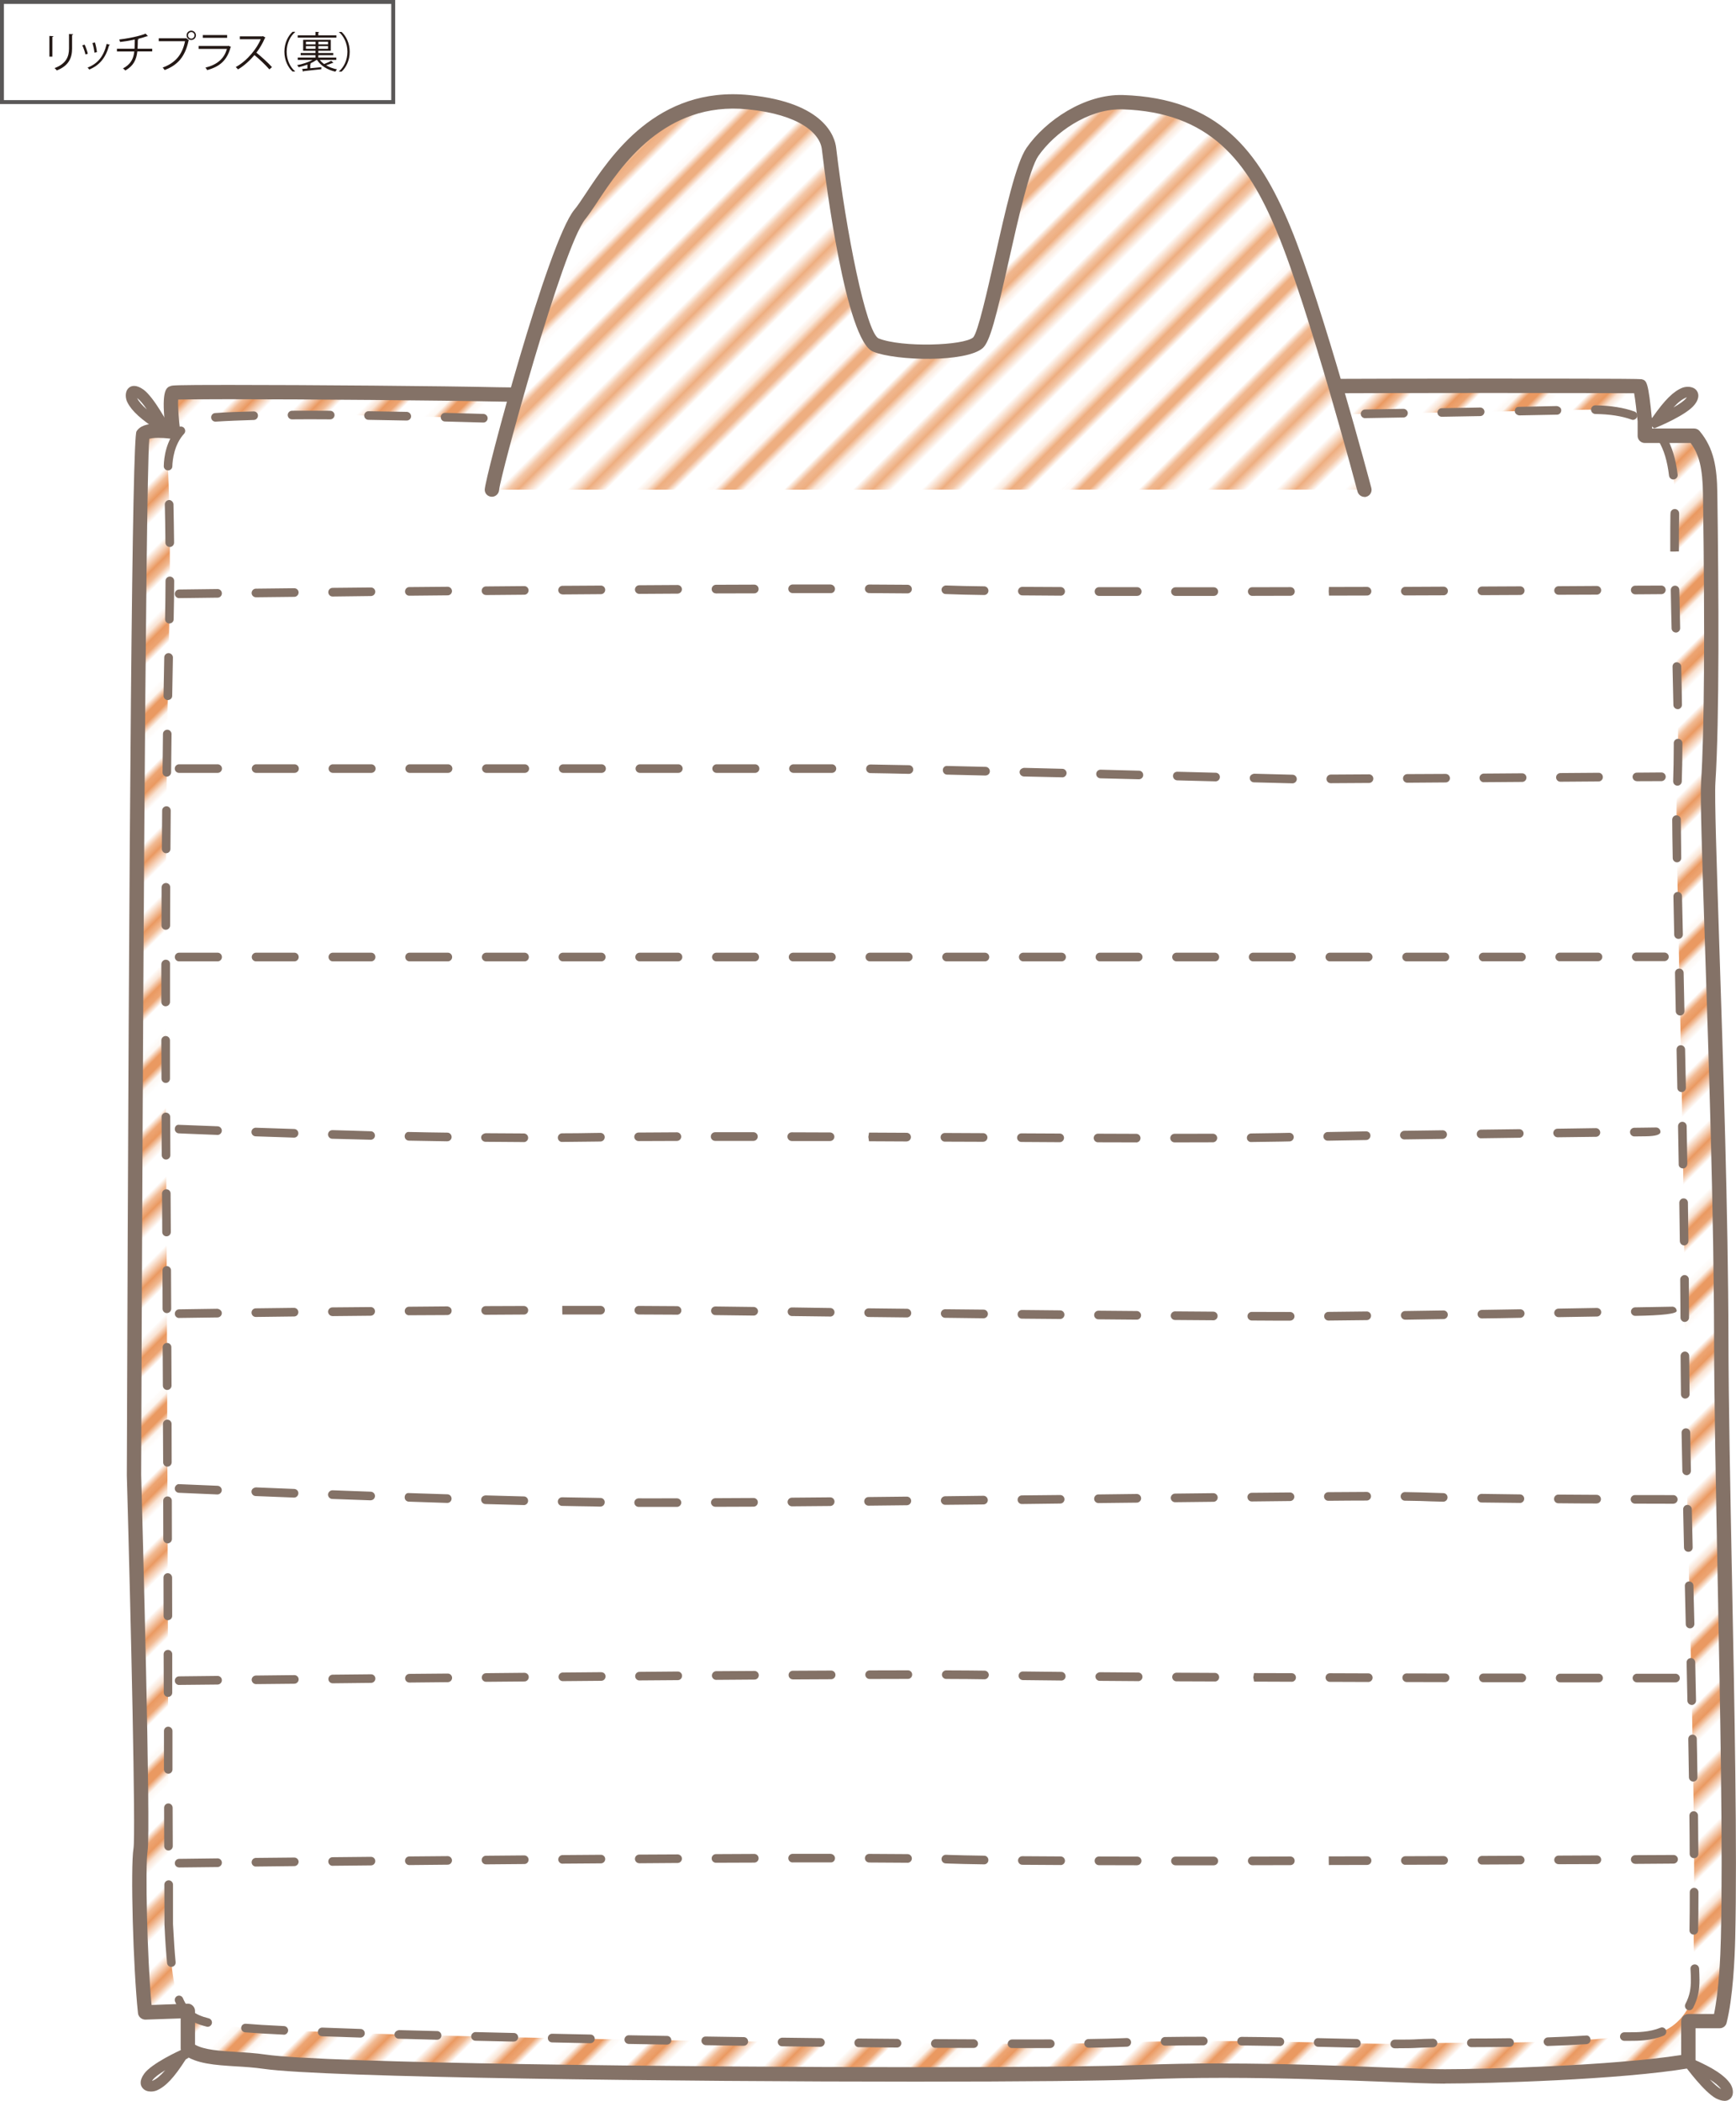 <?xml version="1.0" encoding="UTF-8"?>
<svg id="_レイヤー_2" data-name="レイヤー 2" xmlns="http://www.w3.org/2000/svg" xmlns:xlink="http://www.w3.org/1999/xlink" viewBox="0 0 366.56 443.5">
  <defs>
    <style>
      .cls-1 {
        fill: url(#_10_lpi_30_3);
        opacity: .8;
      }

      .cls-1, .cls-2, .cls-3, .cls-4, .cls-5 {
        stroke-width: 0px;
      }

      .cls-2, .cls-6 {
        fill: none;
      }

      .cls-3 {
        fill: #231815;
      }

      .cls-6 {
        stroke: #e58039;
        stroke-width: 2.16px;
      }

      .cls-4, .cls-7 {
        fill: #fff;
      }

      .cls-5 {
        fill: #847267;
      }

      .cls-7 {
        stroke: #595757;
        stroke-miterlimit: 10;
        stroke-width: .83px;
      }
    </style>
    <pattern id="_10_lpi_30_3" data-name="10 lpi 30% 3" x="0" y="0" width="72" height="72" patternTransform="translate(9173.05 -7082.02) rotate(-45) scale(1.47)" patternUnits="userSpaceOnUse" viewBox="0 0 72 72">
      <g>
        <rect class="cls-2" width="72" height="72"/>
        <line class="cls-6" x1="-.25" y1="68.4" x2="72.25" y2="68.4"/>
        <line class="cls-6" x1="-.25" y1="54" x2="72.25" y2="54"/>
        <line class="cls-6" x1="-.25" y1="39.6" x2="72.25" y2="39.6"/>
        <line class="cls-6" x1="-.25" y1="25.2" x2="72.25" y2="25.2"/>
        <line class="cls-6" x1="-.25" y1="10.8" x2="72.25" y2="10.8"/>
        <line class="cls-6" x1="-20" y1="10.8" x2="-6" y2="10.8"/>
        <line class="cls-6" x1="-.25" y1="61.2" x2="72.25" y2="61.2"/>
        <line class="cls-6" x1="-.25" y1="46.8" x2="72.25" y2="46.8"/>
        <line class="cls-6" x1="-.25" y1="32.4" x2="72.25" y2="32.4"/>
        <line class="cls-6" x1="-.25" y1="18" x2="72.25" y2="18"/>
        <line class="cls-6" x1="-.25" y1="3.6" x2="72.25" y2="3.6"/>
        <line class="cls-6" x1="-20" y1="3.6" x2="-6" y2="3.6"/>
      </g>
    </pattern>
  </defs>
  <g id="_レイヤー_2-2" data-name="レイヤー 2">
    <g>
      <g>
        <path class="cls-4" d="M363.45,282.51c-.07-43.96-3.23-110.22-2.74-117.34.89-13.61.68-41.83.4-60.96-.08-5.79-.88-9.2-3.39-12.19h-10.4v-3.09s-.71-7.3-1.1-7.38c-.37-.11-91.85-.34-120.4.69-28.57,1.03-104.62,1.37-120.8,1.03-16.16-.34-67.43-.69-68.46-.34-1.03.34,0,8.25,0,8.25,0,0-5.5-.89-6.45.69-1.09,1.8-1.8,219.54-1.8,219.54,0,0,2.07,74.93,1.38,79.06-.6,3.54-.07,24.79.96,34.37l9.03-.3v7.95c3.35,2.55,9.9,1.86,16.15,2.76,17.65,2.57,158.37,3.27,184.62,2.23,27.79-1.1,54.62.87,64.6.87,7.17,0,36.39-.66,51.45-3.22v-8.43h6.62c1.13-4.57,1.62-11.66,1.75-17.55.73-31.45-1.38-92.89-1.43-126.63Z"/>
        <path class="cls-5" d="M364.12,443.5c-.45,0-1.02-.14-1.74-.49-2.49-1.28-6.43-6.63-6.86-7.23-.37-.5-.26-1.2.23-1.56.49-.37,1.2-.25,1.56.25.05.06.11.14.16.22.05.01.11.03.13.05,4.26,1.89,6.5,3.37,7.72,5.1.49.69.96,2.14.15,3.09-.27.3-.69.58-1.35.58ZM361.01,438.98c.91.93,1.74,1.72,2.39,2.04.01.01.02.02.03.02-.5-.68-1.28-1.35-2.43-2.06Z"/>
        <path class="cls-5" d="M349.11,90.41c-.44,0-.85-.26-1.05-.69-.22-.57.06-1.22.62-1.46.07-.02.13-.04.21-.08.01-.02.04-.06.06-.09,2.57-3.67,4.39-5.48,6.31-6.24.83-.31,2.31-.34,3,.62.34.46.75,1.47-.47,2.99-1.68,2.14-7.58,4.61-8.26,4.88-.13.06-.27.07-.42.07ZM356.19,83.89c-.05,0-.1,0-.13.03-.83.33-1.69.98-2.71,2.1,1.21-.69,2.25-1.39,2.67-1.94.06-.07.12-.14.16-.2Z"/>
        <path class="cls-5" d="M35,92.06c-.4,0-.8-.22-.97-.61-.05-.08-.11-.16-.13-.24-.06-.01-.11-.05-.14-.08-3.93-2.52-5.92-4.32-6.87-6.21-.39-.76-.61-2.25.33-3.06.51-.44,1.5-.73,3.06.38,2.28,1.65,5.35,7.51,5.69,8.18.28.54.07,1.22-.47,1.49-.16.1-.35.13-.51.13ZM28.94,84.02c.37.74,1.05,1.53,2.07,2.42-.71-1.06-1.44-1.95-2.02-2.37-.03-.01-.04-.04-.05-.05Z"/>
        <path class="cls-5" d="M31.87,441.54c-.67,0-1.34-.2-1.77-.75-.38-.44-.8-1.42.34-3.01,1.59-2.2,7.42-4.86,8.09-5.16.55-.26,1.2-.01,1.47.55.25.56,0,1.21-.56,1.47-.06.02-.13.06-.2.09-.01.03-.02.07-.06.09-2.41,3.77-4.17,5.65-6.07,6.48-.33.14-.77.24-1.23.24ZM34.86,437.06c-1.2.72-2.19,1.45-2.63,2.04-.03.06-.09.14-.13.19.05,0,.07-.01.11-.03.82-.35,1.66-1.05,2.65-2.19Z"/>
        <path class="cls-5" d="M287.44,104.29h-6.45c-.5,0-.9-.41-.9-.92s.41-.9.9-.9h6.45c.49,0,.9.41.9.9s-.41.92-.9.92ZM272.9,104.29h-8.07c-.51,0-.92-.41-.92-.92s.41-.9.92-.9h8.07c.51,0,.92.41.92.9s-.41.92-.92.92ZM256.75,104.29h-8.09c-.49,0-.9-.41-.9-.92s.41-.9.9-.9h8.09c.5,0,.9.41.9.9s-.41.92-.9.92ZM240.59,104.29h-8.09c-.5,0-.91-.41-.91-.92s.42-.9.91-.9h8.09c.5,0,.91.41.91.9s-.41.92-.91.92ZM224.42,104.29h-8.07c-.51,0-.92-.41-.92-.92s.41-.9.92-.9h8.07c.51,0,.92.41.92.9s-.41.92-.92.92ZM208.27,104.29h-8.09c-.5,0-.91-.41-.91-.92s.41-.9.91-.9h8.09c.49,0,.9.41.9.9s-.41.92-.9.92ZM192.09,104.29h-8.07c-.51,0-.92-.41-.92-.92s.41-.9.92-.9h8.07c.51,0,.92.41.92.9s-.41.92-.92.92ZM175.93,104.29h-8.08c-.49,0-.9-.41-.9-.92s.41-.9.9-.9h8.08c.49,0,.9.41.9.9s-.41.92-.9.92ZM159.76,104.29h-8.07c-.51,0-.92-.41-.92-.92s.41-.9.92-.9h8.07c.51,0,.92.41.92.9s-.41.92-.92.92ZM143.61,104.29h-8.09c-.5,0-.9-.41-.9-.92s.41-.9.9-.9h8.09c.49,0,.9.41.9.9s-.41.92-.9.92ZM127.45,104.29h-8.08c-.49,0-.9-.41-.9-.92s.41-.9.9-.9h8.08c.49,0,.9.41.9.9s-.41.92-.9.92ZM111.28,104.29h-8.07c-.51,0-.92-.41-.92-.92s.41-.9.92-.9h8.07c.51,0,.92.41.92.9s-.41.92-.92.92Z"/>
        <path class="cls-1" d="M363.45,282.51c-.07-43.96-3.23-110.22-2.74-117.34.89-13.61.68-41.83.4-60.96-.08-5.79-.88-9.2-3.39-12.19h-10.4v-3.09s-.71-7.3-1.1-7.38c-.37-.11-91.85-.34-120.4.69-28.57,1.03-104.62,1.37-120.8,1.03-16.16-.34-67.43-.69-68.46-.34-1.03.34,0,8.25,0,8.25,0,0-5.5-.89-6.45.69-1.09,1.8-1.8,219.54-1.8,219.54,0,0,2.07,74.93,1.38,79.06-.6,3.54-.07,24.79.96,34.37l9.03-.3v7.95c3.35,2.55,9.9,1.86,16.15,2.76,17.65,2.57,158.37,3.27,184.62,2.23,27.79-1.1,54.62.87,64.6.87,7.17,0,36.39-.66,51.45-3.22v-8.43h6.62c1.13-4.57,1.62-11.66,1.75-17.55.73-31.45-1.38-92.89-1.43-126.63Z"/>
        <g>
          <path class="cls-4" d="M35.62,406.26c1.01,19.75,2.52,20.25,14.8,21.71,16.31,1.93,159.95,4.27,186.47,3.22,25.52-1,54.59.7,62.44.21,6.49-.39,28.57.33,42.51-1.41,2.9-.37,10.21,1.23,14.4-5.74,2.83-4.72,1.24-7.11,1.4-16.78.54-31.86-1.83-92.56-1.88-125.4-.07-42.76-2.14-107.38-1.7-114.31.88-13.24-.77-41.22-.43-58.96.27-14.39-1.97-22.77-18.81-22.31-11.85.34-148.86,2.71-185.14,2.89-25.37.13-80.01-3.03-105.35-1.2-7.43.54-9.02,7.28-8.84,11.29.35,7.81.55,20.02.19,35.21-.87,36.87-.75,95.28-.56,116.6.16,19.77.5,154.98.5,154.98Z"/>
          <path class="cls-5" d="M295.29,432.41h-.78c-.51,0-.92-.41-.92-.91s.41-.92.92-.92h.78c1.64,0,2.98-.01,3.98-.08.84-.05,1.95-.09,3.29-.11h.01c.5,0,.91.4.92.89,0,.5-.39.91-.91.92-1.28.03-2.37.06-3.21.11-1.02.07-2.4.09-4.09.09ZM214.18,432.36h-.49c-.5,0-.91-.41-.91-.9s.41-.91.91-.91h.49c2.68,0,5.21,0,7.58-.01h0c.51,0,.92.4.92.9,0,.5-.41.91-.92.92-2.35.01-4.91.01-7.59.01ZM205.61,432.34h0l-8.1-.03c-.52,0-.92-.41-.92-.92.02-.5.41-.91.92-.91h0l8.1.04c.49,0,.9.41.9.91,0,.5-.41.9-.9.9ZM229.85,432.28c-.49,0-.9-.4-.91-.9-.01-.5.39-.91.9-.92,2.82-.04,5.2-.1,7.01-.17l1.02-.04s.03,0,.04,0c.5,0,.9.38.92.86.02.51-.37.94-.87.96l-1.01.04c-1.85.08-4.23.14-7.09.18h-.01ZM286.42,432.28h-.02l-8.08-.19c-.51-.01-.9-.43-.89-.93.01-.5.43-.95.92-.89l8.08.18c.5.01.9.43.89.93s-.41.9-.9.9ZM189.41,432.25h0l-8.1-.08c-.51,0-.9-.41-.9-.92,0-.5.41-.9.9-.9h0l8.1.07c.49,0,.9.41.9.93,0,.49-.41.9-.9.9ZM310.67,432.17c-.5,0-.9-.41-.9-.91,0-.5.41-.91.9-.91,2.52,0,5.25-.02,8.09-.06h0c.49,0,.9.4.9.9,0,.49-.38.91-.9.92-2.84.04-5.58.05-8.1.06h0ZM173.22,432.09h0l-8.1-.1c-.49,0-.9-.42-.89-.92,0-.5.42-.85.92-.9l8.09.1c.52,0,.92.42.91.92-.02.5-.41.9-.92.9ZM326.86,431.93c-.49,0-.89-.38-.92-.88-.01-.5.39-.92.88-.94,2.73-.09,5.45-.22,8.04-.39.54-.1.94.34.98.84.03.5-.34.94-.85.97-2.62.18-5.35.31-8.11.39h-.02ZM270.25,431.93h-.01c-2.61-.04-5.32-.09-8.08-.12-.5,0-.9-.41-.9-.91,0-.5.41-.9.92-.9h0c2.76.02,5.46.06,8.09.11.49.01.9.43.89.93-.01.5-.41.9-.92.9ZM157.03,431.88h0l-7.96-.12c-.49,0-.96-.42-.96-.93,0-.49.35-.9.86-.9h.14s7.94.12,7.94.12c.51,0,.91.42.91.92,0,.5-.41.9-.92.9ZM246,431.85c-.49,0-.9-.39-.9-.89,0-.51.4-.93.89-.93,2.71-.04,5.4-.06,8.1-.06.5,0,.9.41.9.91s-.41.91-.9.91c-2.68,0-5.37.02-8.06.07h-.03ZM140.84,431.63h-.01l-8.07-.14c-.51-.01-.92-.43-.91-.94.03-.49.43-.89.92-.89h.01l8.08.14c.5,0,.9.42.89.93,0,.49-.41.89-.92.89ZM124.67,431.34h-.01l-8.09-.17c-.51-.01-.9-.42-.89-.93.01-.5.42-.9.9-.9h.01l8.1.17c.51,0,.9.42.89.92,0,.5-.42.9-.9.9ZM108.48,431h-.01l-8.09-.18c-.49-.01-.89-.43-.89-.94,0-.5.52-.93.93-.89l8.1.19c.49,0,.89.42.89.93-.03.49-.42.88-.92.88ZM342.99,430.84c-.5,0-.91-.39-.92-.89,0-.5.39-.91.9-.92h1.08c1.67,0,4.2,0,6.55-.96.46-.2.98.04,1.18.5.19.46-.05.99-.5,1.18-2.69,1.09-5.43,1.09-7.24,1.09h-1.05s-.01,0-.01,0ZM92.31,430.61h-.04c-2.79-.07-5.48-.15-8.1-.22-.49-.02-.89-.43-.88-.94.03-.51.51-.81.94-.88,2.6.07,5.3.15,8.09.21.49.01.89.43.88.94,0,.49-.41.88-.9.88ZM76.12,430.15h-.04c-2.88-.09-5.59-.19-8.1-.28-.5-.02-.89-.44-.86-.95.02-.51.45-.9.95-.88,2.49.1,5.2.2,8.07.29.51.01.89.44.88.94-.01.49-.42.88-.91.88ZM59.93,429.53s-.02,0-.03,0c-3.54-.17-6.29-.34-8.14-.49-.5-.04-.87-.49-.83-.99.05-.49.43-.84.98-.82,1.83.16,4.55.33,8.06.49.5.02.89.45.87.95-.03.49-.44.88-.92.88ZM43.85,427.87c-.07,0-.14,0-.21-.03-3.52-.86-5.45-2.4-6.67-5.29-.19-.45.02-.99.48-1.19.47-.19.99.02,1.18.48,1,2.36,2.48,3.51,5.43,4.24.49.12.79.61.67,1.1-.11.41-.47.69-.88.69ZM356.69,424.38c-.14,0-.28-.03-.42-.1-.45-.24-.62-.79-.39-1.23.96-1.84,1.15-3.31,1.15-5.08,0-.71-.03-1.47-.08-2.32-.04-.5.35-.92.86-.95.01,0,.03,0,.04,0,.48,0,.88.37.92.87.04.89.08,1.67.08,2.41,0,1.98-.24,3.75-1.36,5.92-.17.31-.48.49-.8.49ZM36.18,415.23c-.47,0-.85-.35-.9-.82-.21-2.08-.39-4.57-.55-8.1,0-.06,0-.12,0-.18,0-.04,0-.09,0-.13l-.03-8.13c0-.51.41-.91.92-.92h0c.5,0,.9.41.91.91v8.14s.01.09,0,.13c0,.03,0,.06,0,.08.19,3.5.35,5.96.55,8.01.05.51-.3.94-.8,1-.04,0-.06,0-.1,0ZM357.64,408.41h0c-.5,0-.9-.39-.9-.88v-.05c.04-2.52.06-5.2.06-8.03,0-.5.41-.91.92-.91h0c.5,0,.91.41.91.91,0,2.85-.02,5.53-.07,8.04,0,.5-.41.92-.91.92ZM357.7,392.28c-.51,0-.92-.41-.92-.91,0-2.6-.03-5.3-.06-8.07,0-.51.39-.92.89-.93h.02c.5,0,.9.4.91.9.03,2.77.06,5.48.07,8.09,0,.51-.4.92-.9.92h0ZM35.57,390.65c-.5,0-.9-.41-.9-.92l-.02-8.09c0-.51.41-.92.9-.92h0c.49,0,.9.4.9.91l.03,8.11c0,.51-.41.91-.92.92h0ZM357.52,376.1c-.49,0-.9-.41-.9-.9-.05-2.65-.1-5.35-.14-8.09,0-.5.38-.91.89-.92h.01c.49,0,.89.4.9.9.06,2.73.11,5.44.14,8.09.02.51-.38.92-.9.92h0ZM35.54,374.44c-.51,0-.92-.41-.92-.92v-8.09c-.01-.5.39-.91.88-.91h0c.51,0,.92.4.92.91v8.1c.01.51-.39.92-.89.92h0ZM357.22,359.93c-.49,0-.9-.39-.92-.89-.05-2.68-.1-5.37-.17-8.08-.01-.5.38-.91.89-.93.48,0,.91.38.93.89.05,2.71.12,5.41.17,8.09,0,.49-.39.91-.89.93h-.01ZM35.49,358.23c-.5,0-.91-.41-.91-.92l-.03-8.09c0-.5.41-.91.92-.91h0c.49,0,.9.41.9.9v8.1c.01.51-.37.92-.89.92h0ZM356.87,343.76c-.51,0-.91-.39-.92-.89l-.19-8.08c-.01-.51.39-.92.88-.93h.03c.49,0,.9.4.9.88l.2,8.09c0,.5-.39.91-.89.93h-.02ZM35.44,342.04c-.49,0-.9-.4-.9-.91l-.02-8.1c0-.51.41-.92.9-.92h0c.49,0,.9.41.92.91l.02,8.1c0,.51-.41.92-.92.92h0ZM356.49,327.6c-.49,0-.9-.39-.91-.89l-.18-8.08c0-.51.39-.93.89-.94.48.01.91.39.94.89l.18,8.09c.02.51-.38.93-.89.93h-.02ZM35.4,325.81c-.51,0-.92-.4-.92-.91l-.02-8.08c0-.51.41-.91.9-.91h0c.51,0,.92.4.92.9l.02,8.09c0,.51-.41.91-.9.92h0ZM356.14,311.42c-.49,0-.9-.4-.91-.89l-.16-8.09c0-.49.4-.91.89-.91h.02c.5,0,.9.38.91.89l.15,8.08c0,.51-.4.91-.89.93h-.01ZM35.35,309.63c-.49,0-.9-.41-.9-.92l-.04-8.1c0-.51.41-.91.92-.91h0c.49,0,.9.4.9.9l.02,8.09c0,.52-.41.93-.9.93h0ZM355.86,295.26c-.5,0-.9-.4-.92-.9-.03-2.83-.07-5.54-.08-8.11,0-.5.4-.91.91-.92h0c.5,0,.9.41.91.9,0,2.58.05,5.28.08,8.09,0,.5-.4.91-.9.93h0ZM35.29,293.43c-.49,0-.9-.41-.9-.92l-.04-8.09c0-.51.4-.91.92-.92h0c.5,0,.91.4.91.9l.04,8.1c0,.51-.4.92-.92.93h0ZM355.75,279.08c-.49,0-.9-.41-.91-.91-.01-2.64-.04-5.32-.06-8.09,0-.5.48-.9.9-.91.5,0,.92.4.92.89.02,2.76.03,5.46.04,8.09,0,.5-.4.91-.91.92h0ZM35.23,277.21c-.5,0-.9-.41-.9-.92l-.02-8.1c0-.5.41-.91.9-.91h0c.49,0,.9.41.9.9l.04,8.1c0,.51-.41.92-.9.92h-.02ZM355.61,262.91c-.49,0-.9-.4-.91-.92l-.11-8.07c0-.51.4-.93.89-.93h.03c.49,0,.9.4.9.9l.1,8.09c0,.5-.39.91-.89.93h-.01ZM35.16,261c-.5,0-.9-.4-.9-.92,0-3.43-.04-6.19-.05-8.11,0-.5.4-.9.91-.91h0c.49,0,.9.4.9.9.01,1.92.04,4.69.05,8.12,0,.51-.4.92-.92.92h0ZM355.38,246.66c-.51,0-.91-.33-.92-.82v-.13l-.14-7.96c0-.5.4-.92.89-.93h.02c.49,0,.9.4.91.91l.14,7.94c0,.52-.39.99-.89,1h-.01ZM35.07,244.79c-.51,0-.9-.4-.92-.92l-.03-8.08c0-.5.41-.91.9-.91h0c.51,0,.91.41.92.9l.03,8.09c0,.5-.41.91-.9.92h0ZM355.09,230.55c-.5,0-.91-.4-.92-.89l-.16-8.09c0-.5.38-.92.89-.92h0c.49,0,.9.4.91.89l.17,8.09c0,.49-.39.91-.89.92h-.02ZM35,228.62c-.5,0-.9-.41-.9-.91l-.03-8.08c0-.5.4-.92.92-.92h0c.49,0,.9.42.9.92v8.08c.01.5-.4.91-.89.91h0ZM354.76,214.38c-.5,0-.9-.4-.92-.89l-.16-8.09c-.01-.5.37-.91.89-.93h.01c.49,0,.9.39.92.88l.17,8.1c0,.5-.39.93-.89.93h-.02ZM34.99,212.44c-.51,0-.92-.41-.92-.91v-7.97c0-.49.41-.96.93-.96h0c.5,0,.9.35.9.84v8.08c0,.49-.41.91-.91.91ZM354.43,198.21c-.51,0-.91-.39-.92-.9l-.16-8.07c0-.52.39-.93.89-.94h.02c.49,0,.89.4.9.89l.18,8.09c0,.49-.39.91-.89.92h-.01ZM35.01,196.28h0c-.5,0-.91-.41-.91-.9,0-2.67.01-5.36.02-8.03,0-.52.41-.94.92-.94h0c.5,0,.9.39.9.88v.06c-.01,2.69-.02,5.36-.02,8.03,0,.49-.41.9-.92.9ZM354.1,182.04c-.49,0-.9-.4-.9-.91-.06-3.17-.1-5.9-.11-8.08,0-.51.4-.93.9-.93.51.03.92.4.92.9.01,2.18.05,4.91.09,8.09.01.51-.39.93-.89.93h-.01ZM35.08,180.12h0c-.5,0-.9-.41-.9-.93l.06-8.08c0-.5.41-.9.91-.9h0c.51,0,.9.41.9.93l-.06,8.06c0,.52-.41.92-.9.92ZM354.19,165.86h-.02c-.51-.02-.89-.43-.88-.95.08-2.22.12-4.76.13-7.5v-.54c0-.5.41-.9.9-.9s.92.41.92.9v.54c0,2.78-.05,5.32-.13,7.57-.02.48-.42.88-.92.88ZM35.22,163.95h0c-.5,0-.9-.41-.9-.9l.09-8.1c0-.5.41-.9.92-.9h0c.49,0,.9.43.89.92l-.09,8.09c-.03.5-.43.9-.92.9ZM354.24,149.7c-.49,0-.9-.4-.9-.89-.05-2.63-.11-5.32-.18-8.08-.01-.5.39-.92.89-.93.46.04.92.38.94.88.07,2.77.13,5.48.16,8.1,0,.5-.39.93-.89.93h-.01ZM35.43,147.8h-.01c-.49-.02-.9-.43-.89-.94.05-2.78.09-5.47.15-8.09.01-.49.42-.89.91-.89h.03c.49.02.9.44.89.93-.06,2.6-.11,5.31-.15,8.09,0,.49-.42.89-.92.89ZM353.88,133.53c-.5,0-.91-.38-.92-.89-.07-2.72-.13-5.44-.17-8.07-.01-.51.39-.93.89-.93h.01c.49,0,.9.4.9.89.05,2.65.12,5.36.18,8.08,0,.5-.39.91-.89.93h-.02ZM35.76,131.63h-.01c-.51-.02-.9-.43-.89-.93.04-2.82.08-5.51.09-8.08,0-.49.41-.9.9-.9h.02c.5,0,.91.41.91.91-.01,2.57-.05,5.28-.11,8.09,0,.51-.41.9-.9.9ZM352.68,116.46l.91-.02-.91-.02v-2.38c0-1.83,0-3.6.03-5.26l.02-.41c0-.51.41-.91.91-.91s.91.41.91.91v.43c-.04,1.68-.05,3.42-.05,5.24v2.37s-1.81.04-1.81.04ZM35.84,115.47c-.49,0-.9-.4-.91-.9-.02-2.92-.07-5.63-.13-8.08,0-.49.4-.91.89-.93.4-.04.93.39.94.91.06,2.46.09,5.16.13,8.08,0,.51-.4.92-.91.93h0ZM353.33,101.22c-.46,0-.85-.34-.91-.8-.36-3.08-1.09-5.49-2.19-7.3-.27-.45-.13-1,.3-1.26.44-.26,1-.12,1.26.31,1.24,2.06,2.05,4.69,2.45,8.03.06.49-.31.95-.8,1-.04,0-.07.02-.1.02ZM35.48,99.3h-.04c-.5-.02-.9-.44-.86-.93.04-1.86.51-5.38,2.94-8.03.34-.36.9-.4,1.29-.06.36.34.4.93.06,1.29-2.11,2.3-2.44,5.57-2.48,6.87,0,.49-.42.87-.9.87ZM148.16,90.28c-1.78,0-3.68,0-5.7-.02-.5,0-.9-.42-.9-.93,0-.49.41-.9.9-.9h.03c2,.01,3.9.04,5.67.04h2.4c.51-.01.92.4.92.9s-.41.9-.92.9h-2.4ZM158.66,90.21c-.49,0-.9-.4-.9-.9,0-.51.4-.92.9-.93l8.1-.08h0c.51,0,.91.4.92.9,0,.52-.4.93-.9.93l-8.12.08h0ZM134.4,90.11h-.01c-2.59-.07-5.3-.12-8.1-.22-.51-.02-.89-.42-.88-.92.01-.5.38-.93.92-.89,2.79.08,5.5.15,8.09.21.51.01.89.42.89.92,0,.51-.42.9-.91.9ZM174.87,90.03c-.49,0-.9-.39-.9-.89,0-.5.4-.91.89-.92l8.1-.11h.02c.5,0,.9.4.91.9,0,.51-.4.92-.89.92l-8.1.09h-.03ZM191.07,89.81c-.49,0-.9-.39-.9-.89,0-.5.4-.91.89-.93l8.1-.1c.53.09.91.39.93.89,0,.51-.4.93-.9.93l-8.1.1h-.03ZM118.22,89.67h-.02l-8.08-.23c-.5-.03-.9-.44-.89-.94.01-.52.41-.95.94-.89l8.09.23c.5.03.89.45.88.94-.03.49-.42.88-.92.88ZM207.26,89.59c-.49,0-.9-.41-.9-.9,0-.51.4-.92.89-.94l8.1-.11h0c.49,0,.9.4.91.89.02.51-.38.92-.9.93l-8.1.12h0ZM223.46,89.34c-.49,0-.9-.4-.9-.89,0-.5.38-.91.89-.91l8.1-.13h.01c.49,0,.9.4.91.89,0,.5-.38.91-.9.91l-8.1.13h0ZM102.07,89.2h-.02c-2.69-.07-5.4-.15-8.09-.22-.52,0-.9-.43-.89-.93,0-.49.41-.89.9-.89h.01c2.71.07,5.42.14,8.1.22.51.03.9.44.89.93-.01.49-.42.89-.9.89ZM239.67,89.09c-.49,0-.9-.39-.9-.88,0-.52.38-.93.89-.93l8.1-.13h0c.49,0,.9.4.9.89,0,.5-.39.91-.89.93l-8.09.12h-.01ZM45.49,89.01c-.48,0-.88-.37-.9-.85-.04-.49.34-.94.84-.96,2.46-.18,5.18-.28,8.1-.35h.04c.49,0,.89.38.9.87,0,.51-.39.93-.88.94-2.91.09-5.59.19-8.04.35-.01,0-.05,0-.06,0ZM255.85,88.83c-.5,0-.91-.41-.92-.89,0-.52.4-.93.91-.93l8.07-.13h.03c.5,0,.9.4.91.88,0,.5-.4.92-.89.94l-8.1.13h0ZM85.89,88.78h-.02c-2.72-.06-5.41-.11-8.06-.15-.52,0-.92-.42-.91-.93.02-.49.43-.89.92-.89h0c2.66.04,5.36.08,8.09.14.49.03.89.44.89.94,0,.49-.41.89-.92.89ZM344.8,88.64c-.09,0-.19-.02-.3-.06-2.07-.75-4.57-1.14-7.64-1.18-.51-.02-.92-.44-.91-.94.02-.5.42-.89.92-.89h.01c3.27.06,5.97.49,8.23,1.3.47.15.72.68.55,1.16-.13.36-.48.61-.86.61ZM272.05,88.56c-.51,0-.92-.4-.92-.89,0-.52.4-.93.9-.93l8.09-.14h.03c.5,0,.9.4.91.89,0,.49-.4.92-.89.93l-8.1.14h-.01ZM69.73,88.53h0l-4.38-.02c-1.2.02-2.51,0-3.7.02h0c-.49,0-.9-.41-.9-.91,0-.49.4-.9.9-.91,1.2,0,2.4-.01,3.62-.01l4.47.02c.49,0,.9.42.9.9,0,.49-.41.91-.9.91ZM288.25,88.28c-.5,0-.92-.4-.92-.89,0-.51.4-.92.9-.94l8.1-.14h0c.51,0,.92.4.93.89,0,.5-.4.91-.89.93l-8.1.14h-.01ZM304.43,87.98c-.49,0-.9-.38-.91-.87,0-.5.4-.92.89-.93l8.1-.15h.02c.5,0,.91.39.92.89,0,.5-.4.91-.89.92l-8.1.14h-.03ZM320.86,87.69c-.5,0-1-.4-1.01-.88,0-.5.28-.91.78-.92l8.1-.17c.52.09.93.4.93.89,0,.51-.39.93-.89.93l-7.89.15h-.02Z"/>
        </g>
        <path class="cls-5" d="M37.81,126.27c-.49,0-.9-.4-.9-.9,0-.5.4-.91.9-.92l8.12-.1h.02c.49,0,.9.4.9.92,0,.49-.4.9-.9.9l-8.14.1h0ZM54.05,126.09c-.51,0-.92-.41-.92-.89,0-.51.4-.92.9-.93l8.1-.09h0c.51,0,.92.4.92.89,0,.5-.4.92-.9.93l-8.1.09h0ZM70.22,125.93c-.49,0-.9-.4-.9-.92,0-.49.4-.9.9-.91l8.1-.08h0c.51,0,.92.4.92.9,0,.49-.4.9-.92.91l-8.08.1h-.02ZM248.84,125.8h-.63c-.51,0-.92-.41-.92-.92,0-.49.41-.9.92-.9h8.08c.51,0,.92.41.92.9,0,.52-.4.92-.92.92h-7.44ZM240.13,125.8h-8.09c-.5-.01-.9-.41-.9-.94,0-.5.41-.9.9-.9h8.09c.5,0,.91.42.91.91,0,.52-.41.92-.91.92ZM264.44,125.8c-.5,0-.94-.41-.94-.93,0-.49.39-.9.88-.9l8.1-.02h0c.5,0,.9.4.91.91,0,.5-.4.91-.91.91l-8.04.02h0ZM86.42,125.76c-.49,0-.9-.4-.9-.89,0-.51.4-.93.9-.93l8.1-.07h0c.49,0,.9.4.92.9,0,.5-.4.91-.92.91l-8.1.08h0ZM223.95,125.75h0c-2.87-.01-5.58-.03-8.09-.06-.49,0-.9-.42-.9-.9,0-.49.41-.9.91-.9h.01c2.51.01,5.2.02,8.07.04.51,0,.92.41.92.93,0,.49-.41.9-.92.9ZM280.62,125.75l-.06-.91.05-.92,8.04-.02h0c.5,0,.91.42.91.92s-.41.9-.91.9l-8.03.02ZM296.73,125.7c-.5,0-.9-.41-.91-.9,0-.5.41-.91.9-.91l8.09-.04h0c.51,0,.92.41.92.9,0,.52-.41.92-.91.92l-8.1.03h0ZM312.92,125.64c-.5,0-.91-.4-.91-.9,0-.5.4-.9.91-.92l8.09-.04h0c.49,0,.9.41.9.91,0,.5-.41.91-.9.91l-8.09.04h0ZM102.61,125.61c-.49,0-.9-.4-.9-.89,0-.51.4-.92.9-.92l8.1-.07h0c.49,0,.9.4.9.9,0,.5-.38.91-.9.92l-8.1.07h0ZM207.79,125.61h0c-3.13-.05-5.65-.1-7.41-.18l-.69-.02c-.51,0-.89-.43-.88-.94.01-.49.53-.89.94-.87l.7.02c1.76.06,4.25.13,7.36.16.51.01.9.42.9.94,0,.49-.41.89-.9.89ZM329.1,125.56c-.51,0-.92-.41-.92-.9,0-.5.41-.91.91-.91l8.08-.05h0c.51,0,.91.4.92.9,0,.51-.4.92-.9.93l-8.09.03h0ZM118.8,125.48c-.51,0-.92-.4-.92-.89,0-.52.4-.92.91-.92l8.1-.05h0c.49,0,.9.4.9.9,0,.5-.4.91-.9.91l-8.1.06h0ZM345.29,125.47c-.51,0-.91-.4-.92-.9,0-.51.4-.92.91-.93l5.52-.02h0c.5,0,.91.41.91.91,0,.49-.4.9-.9.9l-5.52.04h0ZM134.98,125.37c-.5,0-.9-.4-.91-.9,0-.5.4-.91.9-.92l8.1-.05h.01c.5,0,.91.41.91.9,0,.5-.41.91-.9.92l-8.09.05h-.02ZM151.17,125.27c-.5,0-.9-.4-.9-.9,0-.5.41-.91.9-.92l8.1-.03h0c.5,0,.9.41.91.91,0,.51-.39.92-.9.93l-8.1.02h0ZM191.62,125.27h0c-2.39-.01-5.09-.04-8.07-.06-.51,0-.92-.41-.92-.9,0-.51.41-.91.92-.91h0c2.98.01,5.68.03,8.08.05.51,0,.91.42.91.92,0,.5-.41.9-.92.9ZM167.36,125.21c-.5,0-.91-.41-.91-.9s.41-.92.91-.92h7.97c.51,0,.98.41.98.92s-.36.9-.86.9h-8.1Z"/>
        <path class="cls-5" d="M272.9,165.37h-.01l-8.13-.21c-.5-.02-.89-.43-.87-.94.01-.5.45-.81.92-.88l8.11.21c.51,0,.91.43.9.93-.01.49-.42.89-.92.89ZM280.99,165.34c-.5,0-.9-.4-.9-.9,0-.5.4-.91.9-.92l8.09-.05h0c.5,0,.9.41.9.9,0,.51-.4.92-.9.92l-8.09.05h0ZM297.15,165.24c-.49,0-.9-.4-.9-.9,0-.52.4-.92.9-.92l8.09-.04h0c.51,0,.9.4.92.9,0,.5-.4.9-.92.9l-8.09.06h0ZM313.32,165.14c-.51,0-.91-.4-.92-.92,0-.49.4-.9.92-.91l8.07-.06h.01c.5,0,.91.41.91.91,0,.5-.4.91-.9.91l-8.08.06h0ZM329.48,165.03c-.5,0-.9-.41-.91-.91,0-.5.41-.91.9-.92l8.08-.06h0c.5,0,.9.4.9.92,0,.49-.39.9-.9.91l-8.09.06h0ZM256.68,164.95h-.02l-8.1-.21c-.51-.03-.89-.45-.88-.94,0-.51.37-.88.93-.88l8.09.21c.51.02.91.43.88.94-.01.48-.41.88-.91.88ZM345.64,164.91c-.51,0-.91-.4-.92-.9,0-.5.4-.9.91-.9l5.19-.04h0c.49,0,.9.4.9.91,0,.5-.4.91-.9.92l-5.19.02h0ZM240.48,164.51h-.02l-8.1-.2c-.51-.02-.9-.43-.89-.93.01-.51.42-.89.91-.89h.04l8.08.21c.51,0,.91.42.89.94-.01.48-.41.87-.91.87ZM224.29,164.1h-.01l-8.1-.18c-.5-.03-.89-.44-.89-.93,0-.52.46-.82.94-.89l8.08.2c.51,0,.91.43.9.92-.02.5-.42.89-.92.89ZM208.09,163.72h-.02l-8.1-.19c-.49,0-.89-.42-.89-.94,0-.5.36-.94.94-.89l8.1.19c.49.01.9.43.89.94,0,.49-.41.88-.92.88ZM191.89,163.37h-.01c-3.11-.08-5.85-.12-8.1-.16-.49,0-.9-.42-.89-.92,0-.51.41-.9.91-.9h.02c2.26.03,5,.09,8.12.15.5.01.9.42.89.92-.01.51-.42.91-.92.91ZM175.66,163.16h-8.11c-.51,0-.92-.41-.92-.9s.41-.91.92-.91h8.11c.5,0,.91.41.91.91s-.41.9-.91.9ZM159.44,163.16h-8.13c-.5,0-.9-.41-.9-.9s.41-.91.9-.91h8.13c.49,0,.9.41.9.91s-.41.9-.9.9ZM143.23,163.16h-8.12c-.5,0-.91-.41-.91-.9s.41-.91.91-.91h8.12c.5,0,.91.41.91.91s-.41.9-.91.9ZM127.03,163.16h-8.12c-.49,0-.9-.41-.9-.9s.41-.91.9-.91h8.12c.49,0,.9.41.9.91s-.41.9-.9.9ZM110.8,163.16h-8.11c-.49,0-.9-.41-.9-.9s.41-.91.9-.91h8.11c.51,0,.92.41.92.91s-.41.9-.92.9ZM94.6,163.16h-8.1c-.49,0-.9-.41-.9-.9s.41-.91.9-.91h8.1c.51,0,.92.41.92.91s-.41.9-.92.9ZM78.39,163.16h-8.11c-.49,0-.9-.41-.9-.9s.41-.91.9-.91h8.11c.51,0,.92.41.92.91s-.41.9-.92.9ZM62.18,163.16h-8.11c-.49,0-.9-.41-.9-.9s.41-.91.9-.91h8.11c.51,0,.92.41.92.91s-.41.9-.92.9ZM45.96,163.16h-8.16c-.49,0-.9-.41-.9-.9s.41-.91.9-.91h8.16c.5,0,.91.41.91.91s-.41.9-.91.9Z"/>
        <path class="cls-5" d="M297.01,202.95c-.5,0-.91-.41-.91-.91s.41-.92.91-.92h8.08c.5,0,.91.41.91.92s-.41.91-.91.91h-8.08ZM288.89,202.95h-8.1c-.49,0-.9-.41-.9-.91s.41-.92.9-.92h8.1c.5,0,.92.41.92.92s-.42.91-.92.91ZM272.7,202.95h-8.1c-.5,0-.91-.41-.91-.91s.41-.92.91-.92h8.1c.51,0,.91.41.91.92s-.41.91-.91.91ZM256.52,202.95h-8.09c-.51,0-.92-.41-.92-.91s.41-.92.92-.92h8.09c.5,0,.91.41.91.92s-.41.91-.91.91ZM240.34,202.95h-8.1c-.49,0-.9-.41-.9-.91s.41-.92.9-.92h8.1c.49,0,.9.41.9.92s-.41.91-.9.91ZM224.15,202.95h-8.09c-.5,0-.91-.41-.91-.91s.41-.92.91-.92h8.09c.51,0,.92.41.92.92s-.41.91-.92.91ZM207.96,202.95h-8.08c-.51,0-.92-.41-.92-.91s.41-.92.92-.92h8.08c.51,0,.92.41.92.92s-.41.91-.92.91ZM191.78,202.95h-8.1c-.51,0-.92-.41-.92-.91s.41-.92.92-.92h8.1c.5,0,.91.41.91.92s-.41.91-.91.91ZM175.55,202.95h-8.08c-.51,0-.92-.41-.92-.91s.41-.92.92-.92h8.08c.51,0,.92.41.92.92s-.41.91-.92.91ZM159.35,202.95h-8.08c-.51,0-.92-.41-.92-.91s.41-.92.92-.92h8.08c.51,0,.92.41.92.92s-.41.91-.92.91ZM143.17,202.95h-8.1c-.51,0-.92-.41-.92-.91s.41-.92.92-.92h8.1c.49,0,.9.41.9.92s-.41.91-.9.91ZM126.97,202.95h-8.11c-.51,0-.92-.41-.92-.91s.41-.92.92-.92h8.11c.49,0,.9.41.9.92s-.41.91-.9.91ZM110.77,202.95h-8.1c-.51,0-.92-.41-.92-.91s.41-.92.92-.92h8.1c.49,0,.9.41.9.92s-.41.91-.9.91ZM94.57,202.95h-8.1c-.5,0-.9-.41-.9-.91s.4-.92.9-.92h8.1c.49,0,.9.41.9.92s-.41.91-.9.91ZM78.37,202.95h-8.1c-.49,0-.9-.41-.9-.91s.41-.92.9-.92h8.1c.5,0,.9.41.9.92s-.41.91-.9.91ZM62.17,202.95h-8.11c-.49,0-.9-.41-.9-.91s.41-.92.9-.92h8.11c.49,0,.9.41.9.92s-.41.91-.9.91ZM45.96,202.95h-8.15c-.49,0-.9-.41-.9-.91s.41-.92.9-.92h8.15c.49,0,.9.41.9.92s-.41.91-.9.91ZM313.18,202.95c-.52,0-.92-.42-.92-.91s.41-.92.92-.92h8.07c.51,0,.92.41.92.91s-.41.91-.92.91h-8.07ZM329.33,202.93c-.49,0-.9-.41-.9-.91s.41-.91.9-.91h8.09c.5,0,.91.41.91.9s-.41.91-.91.91h-8.09ZM345.5,202.91c-.5,0-.91-.41-.91-.91s.41-.91.91-.91h5.95c.5,0,.91.41.91.9s-.41.91-.91.91h-5.95Z"/>
        <path class="cls-5" d="M248.02,241.17c-.5,0-.91-.41-.91-.91s.41-.91.91-.91c2.83,0,5.53,0,8.09-.01h0c.5,0,.9.4.9.9,0,.5-.4.9-.9.91-2.55.01-5.26.02-8.09.02ZM239.93,241.17h0l-8.09-.02c-.5,0-.9-.41-.9-.91,0-.5.41-.91.9-.91h0l8.08.03c.5,0,.9.41.9.91s-.41.91-.9.91ZM223.77,241.13h-.02l-8.07-.05c-.51,0-.92-.41-.92-.9,0-.51.41-.92.92-.92h0l8.09.04c.5,0,.9.41.9.91,0,.5-.41.92-.91.92ZM264.18,241.1c-.5,0-.9-.4-.9-.9,0-.5.4-.91.9-.92,2.25-.03,4.29-.05,6.1-.09l1.98-.04h.02c.49,0,.89.39.9.89,0,.5-.37.9-.89.92l-1.86.04c-1.91.03-3.96.07-6.24.09h0ZM110.6,241.1h0c-2.66-.02-5.35-.03-8.08-.06-.51,0-.92-.42-.92-.91,0-.5.4-.8.93-.9,2.73.02,5.43.03,8.07.05.51,0,.92.42.92.92,0,.5-.41.91-.92.91ZM118.69,241.08c-.49,0-.9-.4-.9-.9,0-.51.4-.92.9-.93,2.24,0,4.41-.03,6.52-.07l1.57-.02h.01c.49,0,.9.4.9.89,0,.51-.4.92-.89.93l-1.56.02c-2.11.03-4.29.06-6.53.07h0ZM207.6,241.04h0l-8.09-.03c-.49,0-.9-.41-.9-.93,0-.5.41-.9.9-.9h0l8.09.04c.5,0,.9.42.9.91,0,.5-.41.9-.9.9ZM191.43,240.97h0l-7.94-.04-.14-.92.15-.91,7.94.04c.5,0,.9.41.9.91,0,.51-.41.91-.91.91ZM94.43,240.94h0c-2.71-.05-5.42-.09-8.09-.14-.52-.02-.9-.43-.89-.94,0-.49.4-.97.92-.89,2.69.06,5.38.11,8.09.14.5,0,.9.42.9.93,0,.49-.41.89-.9.89ZM134.84,240.89c-.49,0-.9-.4-.91-.89,0-.49.4-.91.9-.91,2.57-.03,5.27-.04,8.09-.05h0c.5,0,.9.4.92.9,0,.51-.4.92-.92.92-2.82,0-5.53.01-8.07.03h-.02ZM175.26,240.88h-8.09c-.5-.02-.9-.42-.9-.94,0-.5.41-.9.91-.9h.01l8.07.03c.51,0,.92.41.92.91,0,.5-.41.9-.92.9ZM159.1,240.85h-8.09c-.52,0-.92-.41-.92-.92s.41-.91.92-.91h8.09c.5,0,.9.42.9.91,0,.51-.41.92-.9.92ZM280.36,240.81c-.51,0-.92-.4-.92-.9,0-.5.4-.93.91-.93l8.08-.14c.59,0,.93.4.94.9,0,.5-.4.92-.89.93l-8.09.14h-.01ZM78.25,240.61h-.01c-2.78-.07-5.47-.14-8.1-.21-.49-.01-.89-.43-.88-.93.03-.51.39-.88.94-.89,2.61.08,5.32.14,8.09.24.49,0,.89.42.88.92,0,.48-.41.88-.92.88ZM296.53,240.54c-.5,0-.9-.4-.91-.89,0-.5.39-.91.89-.93l8.1-.11h0c.51,0,.92.39.92.89,0,.5-.4.91-.91.93l-8.08.11h-.02ZM312.72,240.31c-.49,0-.9-.4-.9-.9,0-.5.4-.92.89-.93l8.09-.1h0c.5,0,.9.4.91.89,0,.5-.38.92-.9.92l-8.09.11h0ZM62.09,240.16h-.04c-2.88-.09-5.59-.18-8.09-.27-.5-.03-.89-.45-.86-.94.01-.5.42-.88.9-.88h.02c2.5.09,5.22.18,8.1.27.51.01.89.43.88.93-.01.5-.42.89-.9.89ZM328.9,240.09c-.5,0-.9-.39-.92-.89,0-.51.39-.92.89-.92l8.11-.12h0c.49,0,.9.41.91.92,0,.49-.4.9-.89.91l-8.1.1h0ZM345.1,239.91c-.5,0-.91-.4-.92-.92,0-.5.4-.9.9-.91l2.42-.03c1.24-.02,1.99-.03,2.13-.03h.06c.5,0,.92.41.92.93q0,.89-3.08.93l-2.42.03h0ZM45.91,239.59h-.02c-5.09-.19-8.11-.33-8.11-.33-.51-.01-.89-.44-.87-.95.02-.49.37-.95.95-.85,0,0,3.02.13,8.1.31.5.03.89.45.88.95-.03.5-.44.88-.92.88Z"/>
        <path class="cls-5" d="M272.41,278.8h0c-2.12,0-4.86,0-8.1-.03-.51-.01-.9-.42-.9-.92,0-.5.41-.9.91-.9h0c3.25,0,5.98.01,8.1.02.5,0,.91.41.91.92,0,.5-.41.9-.91.9ZM280.51,278.78c-.5,0-.91-.41-.91-.9-.01-.52.39-.93.9-.93l8.1-.09h0c.49,0,.9.4.9.9,0,.5-.39.92-.9.93l-8.1.09h0ZM256.21,278.72h0l-8.1-.06c-.5,0-.9-.41-.9-.91,0-.51.41-.91.9-.91h0l8.09.06c.5,0,.9.41.9.91,0,.51-.41.92-.9.92ZM240.04,278.59h-.01l-8.1-.07c-.5,0-.9-.42-.9-.91,0-.51.41-.91.92-.91h0l8.09.07c.5,0,.9.43.9.92,0,.49-.41.9-.9.9ZM296.71,278.59c-.5,0-.9-.41-.91-.91-.01-.5.38-.91.9-.91l8.1-.12h.01c.49,0,.9.4.9.89,0,.51-.4.92-.89.93l-8.09.13h0ZM223.86,278.45h0l-8.09-.07c-.5,0-.9-.42-.9-.93,0-.49.41-.9.9-.9h0l8.09.08c.49,0,.9.41.9.91,0,.51-.42.91-.9.91ZM312.91,278.33c-.51,0-.9-.4-.92-.89,0-.49.4-.9.91-.91,2.71-.05,5.42-.09,8.08-.13h.02c.49,0,.9.38.91.87,0,.5-.4.92-.89.93-2.66.06-5.38.1-8.1.13h0ZM207.67,278.3h0l-8.1-.1c-.5,0-.9-.41-.9-.91,0-.5.41-.9.91-.9h.02l8.08.08c.52,0,.92.42.92.92-.01.51-.42.91-.93.91ZM37.81,278.24c-.49,0-.9-.4-.9-.9,0-.51.4-.91.9-.93l8.1-.12c.47.07.91.4.93.91,0,.5-.4.91-.91.92l-8.1.11h0ZM191.48,278.12h0l-8.07-.09c-.51,0-.92-.41-.91-.93,0-.49.41-.9.92-.9h0l8.09.09c.5,0,.9.42.89.93,0,.5-.41.9-.92.9ZM329.1,278.06c-.51,0-.91-.4-.92-.89,0-.5.39-.9.9-.91l8.08-.14c.53,0,.93.38.94.89,0,.49-.4.91-.89.92l-8.1.13h-.01ZM54.01,278.02c-.49,0-.9-.4-.9-.91,0-.5.4-.9.89-.91l8.09-.1h0c.49,0,.9.4.91.9,0,.5-.38.92-.9.92l-8.09.1h0ZM175.31,277.93h0l-8.09-.1c-.51,0-.9-.42-.9-.92,0-.5.41-.9.9-.9h0l8.1.12c.49,0,.9.41.89.91,0,.5-.41.9-.9.9ZM70.2,277.83c-.5,0-.9-.4-.93-.9,0-.51.4-.92.92-.93l8.07-.07h.02c.49,0,.9.4.9.9,0,.5-.4.91-.9.93l-8.09.08h0ZM345.3,277.79c-.51,0-.91-.4-.92-.89,0-.5.4-.91.9-.91l7.82-.14c.13-.04.48.09.66.25.16.17.27.4.28.64q0,.91-8.72,1.05h-.01ZM159.13,277.73h0l-8.09-.1c-.49,0-.9-.42-.89-.93,0-.49.41-.89.9-.89h.03l8.07.1c.51.02.91.43.91.92-.03.51-.43.9-.92.9ZM86.36,277.67c-.49,0-.9-.4-.9-.9,0-.5.4-.91.9-.91l8.09-.07c.53.07.91.4.91.9.02.51-.39.92-.9.93l-8.09.04h-.01ZM102.54,277.56c-.5,0-.9-.41-.9-.9,0-.51.38-.93.9-.93l8.05-.03h0c.51,0,.94.4.94.9,0,.5-.39.91-.88.91l-8.09.05h0ZM142.97,277.54h0c-2.63-.02-5.32-.03-8.09-.04-.5,0-.9-.41-.9-.9,0-.5.41-.91.9-.91h0c2.77.02,5.45.03,8.09.05.5,0,.9.41.9.91,0,.5-.41.9-.9.9ZM118.74,277.5l-.02-.91v-.91c2.32,0,4.63,0,6.89,0h1.19c.51,0,.92.41.92.91s-.41.91-.92.91h-1.19c-2.26,0-4.56,0-6.87,0Z"/>
        <path class="cls-5" d="M138.87,318.12c-1.4,0-2.72,0-4.01,0-.51,0-.92-.41-.92-.91,0-.49.41-.9.92-.9h0c1.74,0,3.6.02,5.53,0h2.54c.51,0,.92.41.92.9s-.41.91-.92.91h-4.06ZM151.03,318.09c-.49,0-.9-.41-.9-.9,0-.49.41-.9.9-.91l8.09-.04h0c.5,0,.9.4.9.9,0,.51-.38.92-.9.93l-8.09.03h0ZM126.78,318.06h0l-1.58-.04c-2.12-.02-4.29-.07-6.52-.11-.5-.01-.9-.43-.89-.93,0-.5.42-.89.9-.89h.03c2.2.05,4.38.08,6.5.11l1.57.03c.52,0,.92.42.9.91,0,.51-.41.91-.91.91ZM167.22,318c-.49,0-.9-.4-.92-.9,0-.52.4-.92.92-.93l8.09-.07h0c.49,0,.9.4.9.9,0,.51-.4.92-.9.93l-8.09.07h0ZM183.4,317.86c-.51,0-.92-.41-.92-.91,0-.51.4-.91.91-.91l8.08-.09h0c.51,0,.92.39.92.9,0,.5-.4.92-.92.92l-8.08.09h0ZM110.6,317.73h-.02l-8.1-.21c-.5-.02-.89-.44-.88-.94.01-.51.4-.85.94-.89l8.09.22c.49,0,.89.43.88.94-.01.49-.41.89-.92.89ZM199.58,317.68c-.49,0-.9-.41-.91-.9,0-.49.4-.9.9-.91l8.09-.1h0c.5,0,.9.4.92.91,0,.5-.4.91-.92.92l-8.08.08h-.02ZM215.77,317.51c-.5,0-.9-.4-.9-.91,0-.5.4-.9.9-.91l8.09-.08h0c.49,0,.9.39.91.89,0,.5-.39.91-.9.91l-8.1.1h0ZM353.34,317.45c-1.59,0-4.47,0-8.11-.02-.51,0-.91-.42-.91-.91s.41-.9.91-.9h0c3.64,0,6.51.01,8.1.01.49,0,.9.41.9.91s-.41.9-.9.9ZM337.14,317.4h0c-2.58,0-5.31-.02-8.1-.05-.51,0-.91-.41-.9-.92,0-.5.41-.91.91-.91h0c2.78.03,5.51.04,8.09.05.49,0,.9.4.9.92,0,.49-.41.9-.91.9ZM231.95,317.31c-.51,0-.91-.4-.92-.89,0-.52.4-.93.89-.93l8.1-.1h.02c.49,0,.9.41.91.91,0,.49-.4.9-.89.92l-8.09.09h-.01ZM320.94,317.28h0c-2.78-.02-5.51-.05-8.1-.09-.5,0-.9-.43-.9-.92.01-.5.41-.9.91-.9h0c2.58.04,5.31.07,8.09.11.5,0,.9.41.9.91,0,.5-.41.9-.9.9ZM94.44,317.28h-.04l-8.07-.27c-.51-.01-.91-.43-.88-.94.01-.5.35-.96.94-.87l8.08.26c.51.01.89.44.88.94-.01.49-.42.88-.9.88ZM248.12,317.13c-.49,0-.9-.4-.91-.9,0-.5.4-.91.9-.92l8.1-.09h0c.49,0,.9.41.91.9.01.51-.39.92-.9.92l-8.09.09h0ZM304.75,317.02h-.02c-1.8-.04-3.4-.09-4.77-.15-.79-.02-1.89-.04-3.31-.06-.5,0-.9-.42-.9-.92,0-.5.41-.9.9-.9h.01c1.43.02,2.56.04,3.36.07,1.37.04,2.96.1,4.74.15.51,0,.91.42.89.94-.02.49-.42.87-.91.87ZM264.31,316.97c-.5,0-.9-.4-.91-.92-.01-.49.39-.9.9-.91l8.09-.07h0c.49,0,.9.4.91.9,0,.5-.4.91-.9.91l-8.09.09h0ZM280.49,316.83c-.51,0-.92-.4-.92-.91,0-.5.4-.91.91-.91,2.96-.03,5.67-.04,8.1-.05h0c.5,0,.91.41.91.92,0,.49-.41.9-.91.9-2.42,0-5.13.02-8.08.05h0ZM78.26,316.73h-.02l-8.1-.29c-.5-.02-.89-.44-.88-.95.03-.49.48-.88.95-.88l8.09.3c.49.02.89.44.88.94-.03.48-.42.87-.92.87ZM62.1,316.15h-.04l-8.08-.32c-.51-.02-.89-.45-.88-.95.02-.5.41-.82.95-.88l8.07.33c.51.02.91.43.88.93-.02.5-.42.89-.9.89ZM45.91,315.49h-.02c-5.1-.21-8.12-.35-8.12-.35-.51-.03-.89-.45-.87-.95.02-.5.54-.96.95-.87,0,0,3.01.14,8.1.34.5.03.89.46.88.95-.03.49-.44.88-.92.88Z"/>
        <path class="cls-5" d="M37.81,355.71c-.49,0-.9-.4-.9-.9,0-.51.4-.91.9-.92l8.14-.09h0c.49,0,.9.4.9.9,0,.5-.4.91-.9.92l-8.15.08h0ZM54.06,355.53c-.49,0-.9-.4-.92-.9,0-.5.4-.91.92-.91l8.1-.09h0c.49,0,.9.4.9.89,0,.51-.4.91-.9.93l-8.1.08h0ZM70.26,355.36c-.51,0-.92-.4-.92-.91,0-.49.41-.91.92-.91l8.1-.08h0c.49,0,.9.4.9.9,0,.5-.4.9-.9.91l-8.1.09h0ZM86.46,355.2c-.51,0-.92-.4-.92-.9,0-.5.4-.92.91-.93l8.08-.07h.02c.49,0,.9.4.91.9,0,.5-.4.91-.9.92l-8.1.08h0ZM353.78,355.16h-8.13c-.5,0-.92-.41-.92-.91s.42-.91.92-.91h8.13c.51,0,.92.42.92.91s-.41.91-.92.91ZM337.55,355.16h-8.11c-.51,0-.92-.42-.92-.93s.41-.9.92-.9h8.11c.5,0,.91.42.91.92s-.41.91-.91.91ZM321.33,355.13h-8.12c-.5,0-.9-.41-.9-.92s.41-.91.9-.91h8.12c.5.01.91.42.91.92s-.41.91-.91.91ZM305.13,355.11h0l-8.11-.02c-.5,0-.9-.41-.9-.92s.41-.9.9-.9h0l8.12.02c.5,0,.9.41.9.91,0,.5-.41.91-.9.91ZM288.92,355.08h0l-8.12-.03c-.5,0-.9-.4-.9-.91,0-.51.41-.91.91-.91h.01l8.1.03c.5,0,.91.41.91.91s-.41.91-.91.91ZM102.65,355.04c-.51,0-.92-.4-.92-.9,0-.51.4-.92.9-.92l8.1-.08h0c.51,0,.92.4.92.9,0,.51-.4.92-.91.93l-8.08.07h0ZM272.72,355.03h0l-7.92-.03-.17-.9.17-.9,7.94.02c.5,0,.9.42.9.92,0,.5-.41.9-.91.9ZM256.52,354.97h0l-8.11-.03c-.5,0-.9-.42-.9-.91,0-.5.41-.91.92-.91h0l8.1.04c.49,0,.9.41.9.91,0,.51-.41.91-.91.91ZM118.83,354.9c-.49,0-.9-.4-.9-.9,0-.5.4-.92.9-.92l8.1-.07c.61.03.92.4.93.9,0,.51-.4.92-.91.92l-8.1.07h0ZM240.32,354.9h0l-8.12-.06c-.49,0-.9-.41-.9-.92,0-.5.48-.85.93-.9l8.1.06c.5,0,.9.41.9.92,0,.5-.41.91-.9.91ZM224.1,354.77h-.01c-3.06-.03-5.79-.06-8.12-.09-.49-.01-.9-.43-.89-.92,0-.5.41-.9.9-.9h0c2.34.04,5.07.07,8.12.09.5,0,.9.42.9.93,0,.5-.41.9-.91.9ZM135.02,354.76c-.49,0-.9-.41-.9-.9,0-.51.4-.92.9-.92l8.1-.07h0c.49,0,.9.4.9.9,0,.51-.38.92-.9.92l-8.09.06h0ZM151.22,354.63c-.49,0-.9-.41-.9-.9,0-.51.4-.92.9-.93l8.1-.05h0c.49,0,.9.41.9.91,0,.5-.4.91-.9.91l-8.09.06h0ZM167.42,354.53c-.5,0-.9-.4-.91-.91,0-.5.39-.91.9-.91l8.1-.04h0c.49,0,.9.41.9.91,0,.5-.4.91-.9.92l-8.1.04h0ZM207.88,354.51h-.01c-2.03-.04-4.76-.06-8.08-.07-.49,0-.9-.41-.9-.91,0-.5.41-.9.9-.9h0c3.34.01,6.08.03,8.11.06.5.01.9.43.89.93-.03.5-.44.89-.92.89ZM183.62,354.45c-.5,0-.9-.41-.91-.9,0-.5.39-.9.9-.91l8.1-.02h0c.5,0,.9.4.9.9,0,.51-.41.91-.9.91l-8.1.02h0Z"/>
        <path class="cls-5" d="M37.81,394.23c-.49,0-.9-.39-.9-.89,0-.5.4-.91.9-.92l8.12-.1h.02c.49,0,.9.4.9.91,0,.5-.4.9-.9.92l-8.14.09h0ZM54.05,394.05c-.51,0-.92-.4-.92-.91,0-.5.4-.91.9-.92l8.1-.08h0c.51,0,.92.4.92.89,0,.5-.4.91-.9.92l-8.1.09h0ZM70.22,393.89c-.49,0-.9-.4-.9-.91,0-.5.4-.91.9-.91l8.1-.08h0c.51,0,.92.39.92.9,0,.5-.4.91-.92.91l-8.08.08h-.02ZM250.14,393.78h-1.93c-.51,0-.92-.41-.92-.92s.41-.91.92-.91h1.93s6.15,0,6.15,0h0c.51,0,.92.41.92.91s-.4.91-.92.92h-6.15ZM240.12,393.77h0l-8.09-.02c-.5,0-.9-.41-.9-.92,0-.5.41-.91.9-.91h0l8.09.02c.5,0,.9.41.9.9s-.41.92-.9.92ZM264.44,393.76c-.5,0-.94-.41-.94-.91s.38-.91.88-.91l8.09-.02h0c.5,0,.9.41.9.91,0,.51-.4.91-.9.91l-8.04.02h0ZM280.59,393.73l-.02-.91v-.92s8.09-.02,8.09-.02h0c.5,0,.91.41.91.91s-.41.91-.91.91l-8.07.02ZM86.42,393.73c-.49,0-.9-.4-.9-.9,0-.51.4-.92.9-.92l8.1-.07h0c.49,0,.9.39.92.89,0,.51-.4.92-.92.92l-8.1.08h0ZM223.95,393.72h0l-8.09-.05c-.49,0-.9-.42-.9-.91,0-.5.41-.9.91-.9h.01l8.07.05c.51,0,.92.41.92.92,0,.5-.41.9-.92.9ZM296.74,393.68c-.49,0-.9-.4-.91-.91,0-.5.41-.9.9-.91l8.09-.03h0c.51,0,.91.4.92.9,0,.5-.41.91-.91.91l-8.1.03h0ZM312.92,393.62c-.49,0-.9-.4-.9-.91,0-.5.41-.91.9-.91l8.09-.04h0c.49,0,.9.41.9.91,0,.5-.4.91-.9.91l-8.09.04h0ZM102.61,393.58c-.49,0-.9-.4-.9-.9,0-.51.4-.92.9-.92l8.1-.07h0c.49,0,.9.4.9.9,0,.51-.38.92-.9.92l-8.1.07h0ZM207.79,393.58h0c-3.14-.05-5.66-.1-7.41-.17l-.69-.03c-.51-.01-.89-.43-.88-.94.01-.49.42-.88.9-.88h.04l.7.03c1.75.06,4.24.12,7.36.16.5,0,.9.42.89.93,0,.5-.41.9-.9.9ZM329.1,393.54c-.51,0-.92-.4-.92-.9,0-.49.41-.91.91-.91l8.08-.04h0c.51,0,.92.4.92.91,0,.51-.4.91-.91.92l-8.08.03h0ZM345.29,393.47c-.51,0-.91-.41-.92-.91,0-.51.4-.92.91-.92l8.09-.04h0c.51,0,.92.41.92.9,0,.5-.4.91-.91.92l-8.1.06h0ZM118.8,393.45c-.51,0-.92-.41-.92-.9,0-.51.4-.92.91-.93l8.1-.06h0c.49,0,.9.4.9.9,0,.5-.4.91-.9.91l-8.1.06h0ZM134.98,393.34c-.5,0-.9-.4-.91-.91,0-.5.4-.91.9-.91l8.1-.04h.01c.5,0,.91.4.91.9,0,.5-.41.91-.9.91l-8.09.06h-.02ZM151.17,393.24c-.5,0-.9-.41-.9-.91,0-.5.41-.91.9-.91l8.1-.04h0c.5,0,.9.41.91.91,0,.51-.39.91-.9.92l-8.1.03h0ZM191.62,393.24h0c-2.39-.02-5.09-.04-8.07-.05-.51,0-.92-.41-.92-.91,0-.51.41-.91.92-.91h0c2.98.01,5.68.03,8.08.05.51,0,.91.42.91.92,0,.5-.41.91-.92.91ZM167.36,393.18c-.5,0-.91-.41-.91-.9s.41-.92.91-.92h7.97c.51,0,.98.4.98.91s-.36.9-.86.9h-8.1Z"/>
        <path class="cls-5" d="M305.06,439.87c-2.99,0-7.4-.18-13-.4-8.82-.34-20.87-.82-33.76-.82-6.25,0-12.23.12-17.81.34-7.43.29-24.63.46-47.18.46-49.44,0-124.86-.84-137.7-2.71-1.97-.28-3.95-.41-5.86-.52-4.29-.27-8.35-.52-11-2.53-.37-.29-.6-.73-.6-1.21v-6.38l-7.45.26c-.74,0-1.48-.56-1.56-1.35-1.02-9.44-1.61-30.9-.95-34.79.49-2.93-.56-48.71-1.41-78.77.48-144.81,1.16-218.94,2.04-220.37.69-1.15,2.16-1.67,4.6-1.67.49,0,.97.03,1.4.05-.77-7.3.39-7.7,1.26-7.98.35-.12.67-.22,12.15-.22,16.86,0,45.54.23,56.84.49,4.02.07,11.76.11,21.53.11,27.89,0,77.08-.35,99.17-1.15,19.6-.72,68.23-.79,88.22-.79,9.63,0,32.09,0,32.6.13,1.11.27,1.44.36,2.25,8.72v1.69h8.88c.46,0,.88.2,1.16.54,3.02,3.61,3.67,7.7,3.74,13.15.29,20.58.46,47.89-.41,61.09-.2,2.91.26,16.69.82,34.13.8,24.31,1.89,57.6,1.94,83.1.02,13.54.37,31.41.74,50.34.55,28.26,1.12,57.49.69,76.33-.11,4.38-.48,12.54-1.82,17.89-.16.67-.76,1.15-1.46,1.15h-5.1v6.92c0,.74-.53,1.37-1.27,1.5-14.56,2.48-43,3.25-51.71,3.25ZM258.3,435.62c12.94,0,25.04.49,33.86.82,5.57.22,9.96.39,12.89.39,8.4,0,35.25-.71,49.94-3v-7.14c0-.84.68-1.52,1.51-1.52h5.42c1.04-5.04,1.36-12.12,1.45-16.07.44-18.78-.14-47.97-.69-76.2-.36-18.93-.73-36.82-.75-50.39-.03-25.45-1.12-58.73-1.92-83.02-.6-18.21-1.03-31.36-.82-34.45.68-10.36.82-31.39.4-60.82-.09-5.32-.78-8.24-2.61-10.7h-9.67c-.83,0-1.52-.67-1.52-1.5v-3.09c-.21-2.07-.5-4.61-.74-5.91-3.1-.02-15.05-.06-31.08-.06-19.98,0-68.55.08-88.11.78-22.14.8-71.37,1.15-99.28,1.15-9.81,0-17.56-.03-21.59-.12-11.28-.24-39.92-.49-56.77-.49-6.61,0-9.41.05-10.59.07-.1,1.34.1,4.22.42,6.61.07.48-.11.95-.46,1.29-.34.34-.83.49-1.29.4-.03,0-1.44-.22-2.89-.22-1.08,0-1.63.13-1.89.21-.81,9.57-1.47,146.38-1.71,218.75.21,7.63,2.06,75.16,1.36,79.31-.53,3.12-.1,22.53.83,32.57l7.61-.27c.4-.04.81.14,1.1.43.29.28.47.68.47,1.09v7.13c2,1.12,5.3,1.32,8.74,1.53,2,.12,4.07.25,6.11.55,12.71,1.84,87.92,2.67,137.27,2.67,22.52,0,39.67-.16,47.08-.46,5.6-.22,11.63-.34,17.91-.34Z"/>
        <path class="cls-4" d="M103.88,103.37c0-2.42,13.52-52.03,18.56-58.14,4.23-5.1,13.54-25.89,35.61-23.66,12.18,1.22,16.54,5.86,17,9.75.47,3.92,5.05,39.55,9.87,41.5,4.83,1.94,18.84,1.94,21.58-.5,2.77-2.44,7.58-34.65,11.5-40.27,3.9-5.62,11.71-10.75,19.06-10.49,18.21.6,26.95,9.89,33.98,26.84,6.88,16.61,17.06,54.96,17.06,54.96"/>
        <path class="cls-4" d="M103.88,103.37c0-2.42,13.52-52.03,18.56-58.14,4.23-5.1,13.54-25.89,35.61-23.66,12.18,1.22,16.54,5.86,17,9.75.47,3.92,5.05,39.55,9.87,41.5,4.83,1.94,18.84,1.94,21.58-.5,2.77-2.44,7.58-34.65,11.5-40.27,3.9-5.62,11.71-10.75,19.06-10.49,18.21.6,26.95,9.89,33.98,26.84,6.88,16.61,17.06,54.96,17.06,54.96"/>
        <path class="cls-1" d="M103.88,103.37c0-2.42,13.52-52.03,18.56-58.14,4.23-5.1,13.54-25.89,35.61-23.66,12.18,1.22,16.54,5.86,17,9.75.47,3.92,5.05,39.55,9.87,41.5,4.83,1.94,18.84,1.94,21.58-.5,2.77-2.44,7.58-34.65,11.5-40.27,3.9-5.62,11.71-10.75,19.06-10.49,18.21.6,26.95,9.89,33.98,26.84,6.88,16.61,17.06,54.96,17.06,54.96"/>
        <path class="cls-5" d="M288.11,104.9c-.67,0-1.29-.46-1.47-1.14-.11-.38-10.21-38.46-16.99-54.76-6.28-15.11-14.22-25.31-32.64-25.92-.15,0-.32,0-.47,0-6.86,0-13.85,4.9-17.3,9.86-1.86,2.68-4.28,13.38-6.21,22-2.72,12.12-3.99,17.18-5.52,18.54-3.46,3.05-18.23,2.76-23.16.75-5.75-2.32-10.01-35.98-10.81-42.71-.4-3.36-4.71-7.34-15.65-8.44-17.63-1.76-26.82,12.08-31.74,19.53-1,1.51-1.84,2.75-2.53,3.61-4.85,5.85-18.07,54.58-18.23,57.21-.06.8-.73,1.44-1.51,1.44-.03,0-.04,0-.05,0-.82-.02-1.48-.66-1.48-1.48,0-2.4,13.34-52.34,18.92-59.11.66-.77,1.42-1.94,2.36-3.34,5.27-7.97,15.07-22.83,34.58-20.87,15.99,1.6,18.08,8.89,18.34,11.1,2.12,17.93,6.33,38.88,8.94,40.26,4.9,1.98,18.01,1.56,20.01-.21,1.02-1.16,2.99-9.92,4.58-16.94,2.2-9.78,4.46-19.89,6.68-23.07,3.98-5.74,12.22-11.38,20.36-11.15,20.03.67,28.61,11.6,35.33,27.79,6.84,16.51,17.02,54.78,17.11,55.17.21.81-.27,1.64-1.08,1.85-.13.03-.25.06-.38.06Z"/>
      </g>
      <g>
        <rect class="cls-7" x=".41" y=".41" width="82.62" height="21.14"/>
        <g>
          <path class="cls-3" d="M10.43,11.97v-4.38l.85.05c0,.08-.07.14-.22.16v4.16h-.64ZM15.44,7.24c0,.09-.07.14-.22.15v2.86c0,1.89-.65,3.62-3.23,4.62-.09-.13-.32-.37-.47-.49,2.49-.93,3.05-2.47,3.05-4.13v-3.07l.86.05Z"/>
          <path class="cls-3" d="M17.86,9.41c.27.55.57,1.41.68,1.94l-.5.14c-.11-.52-.39-1.34-.66-1.92l.49-.15ZM23.23,9.47c-.02.08-.11.1-.19.09-.7,2.63-2.03,4.24-4.2,5.12-.07-.11-.23-.32-.35-.41,2.15-.85,3.38-2.32,4.04-5.01l.7.21ZM20.05,8.97c.19.6.36,1.47.42,2.04l-.53.1c-.05-.58-.23-1.4-.42-2.03l.53-.12Z"/>
          <path class="cls-3" d="M32.14,10.86h-3.14c-.2,1.73-.78,3.02-2.53,4.02-.13-.14-.35-.31-.5-.43,1.62-.88,2.21-2,2.39-3.58h-3.67v-.59h3.72c.04-.59.04-1.21.05-1.93-.92.21-2.11.4-3.1.51-.04-.17-.11-.35-.19-.52,3.16-.38,5.02-1,5.58-1.24l.48.53s-.07.03-.12.03c-.04,0-.06,0-.1,0-.5.19-1.31.42-2.02.59l.3.03c0,.08-.07.13-.19.15,0,.68-.02,1.29-.05,1.85h3.09v.59Z"/>
          <path class="cls-3" d="M33.53,8.08h5.73l.05-.03.61.47s-.05.06-.11.08c-.73,3.39-2.3,5.15-5.05,6.19-.1-.16-.28-.4-.41-.53,2.62-.96,4.13-2.64,4.72-5.56h-5.55v-.62ZM40.39,6.47c.54,0,.98.44.98.99s-.44.98-.98.98-.99-.44-.99-.98c0-.57.46-.99.99-.99ZM41.07,7.46c0-.39-.31-.69-.68-.69s-.69.31-.69.69.31.69.69.69.68-.33.68-.69Z"/>
          <path class="cls-3" d="M48.8,9.92s-.06.07-.12.09c-.74,2.72-2.24,4.04-4.93,4.79-.08-.16-.25-.39-.38-.52,2.45-.61,3.97-1.87,4.54-3.96h-5.96v-.61h6.23l.09-.05.53.27ZM47.96,7.99h-5.13v-.59h5.13v.59Z"/>
          <path class="cls-3" d="M56.06,7.92s-.06.08-.12.1c-.49,1.14-1.06,2.13-1.8,3.1.98.78,2.46,2.12,3.29,3.05l-.55.48c-.79-.92-2.24-2.29-3.16-3.02-.79.96-2.16,2.28-3.47,3.02-.1-.14-.32-.36-.47-.49,2.49-1.37,4.46-3.93,5.28-5.88h-4.42v-.61h4.77l.12-.04.52.3Z"/>
          <path class="cls-3" d="M62.31,6.78c-.98.82-1.78,2.32-1.78,4.14s.83,3.35,1.78,4.14v.04h-.54c-.91-.82-1.72-2.33-1.72-4.19s.81-3.37,1.72-4.19h.54v.04Z"/>
          <path class="cls-3" d="M70.43,13.24s-.08.04-.18.04c-.36.15-.92.35-1.39.5.67.41,1.46.69,2.3.86-.12.12-.27.33-.34.49-1.66-.38-3.08-1.23-3.88-2.48h-.1c-.38.27-.86.53-1.37.76l.23.04c-.02.05-.06.1-.19.12v.84c.74-.07,1.55-.15,2.34-.23v.43c-1.36.16-2.82.31-3.72.4,0,.07-.05.11-.12.13l-.22-.58,1.12-.1v-.82c-.61.23-1.25.41-1.84.54-.08-.13-.23-.32-.33-.43,1.08-.2,2.36-.6,3.25-1.1h-3.12v-.5h3.75v-.5h-3.13v-.46h3.13v-.48h-2.61v-2.3h5.84v2.3h-2.64v.48h3.15v.46h-3.15v.5h3.8v.5h-3.48c.24.32.55.61.91.87.5-.19,1.12-.48,1.5-.68l.48.41ZM71.03,7.46v.49h-8.17v-.49h3.76v-.74l.77.05c0,.05-.05.1-.18.12v.57h3.81ZM64.6,8.81v.55h2.03v-.55h-2.03ZM64.6,10.3h2.03v-.56h-2.03v.56ZM69.27,9.36v-.55h-2.04v.55h2.04ZM69.27,10.3v-.56h-2.04v.56h2.04Z"/>
          <path class="cls-3" d="M71.58,15.06c.98-.82,1.78-2.32,1.78-4.14s-.83-3.35-1.78-4.14v-.04h.54c.92.82,1.72,2.33,1.72,4.19s-.8,3.37-1.72,4.19h-.54v-.04Z"/>
        </g>
      </g>
    </g>
  </g>
</svg>